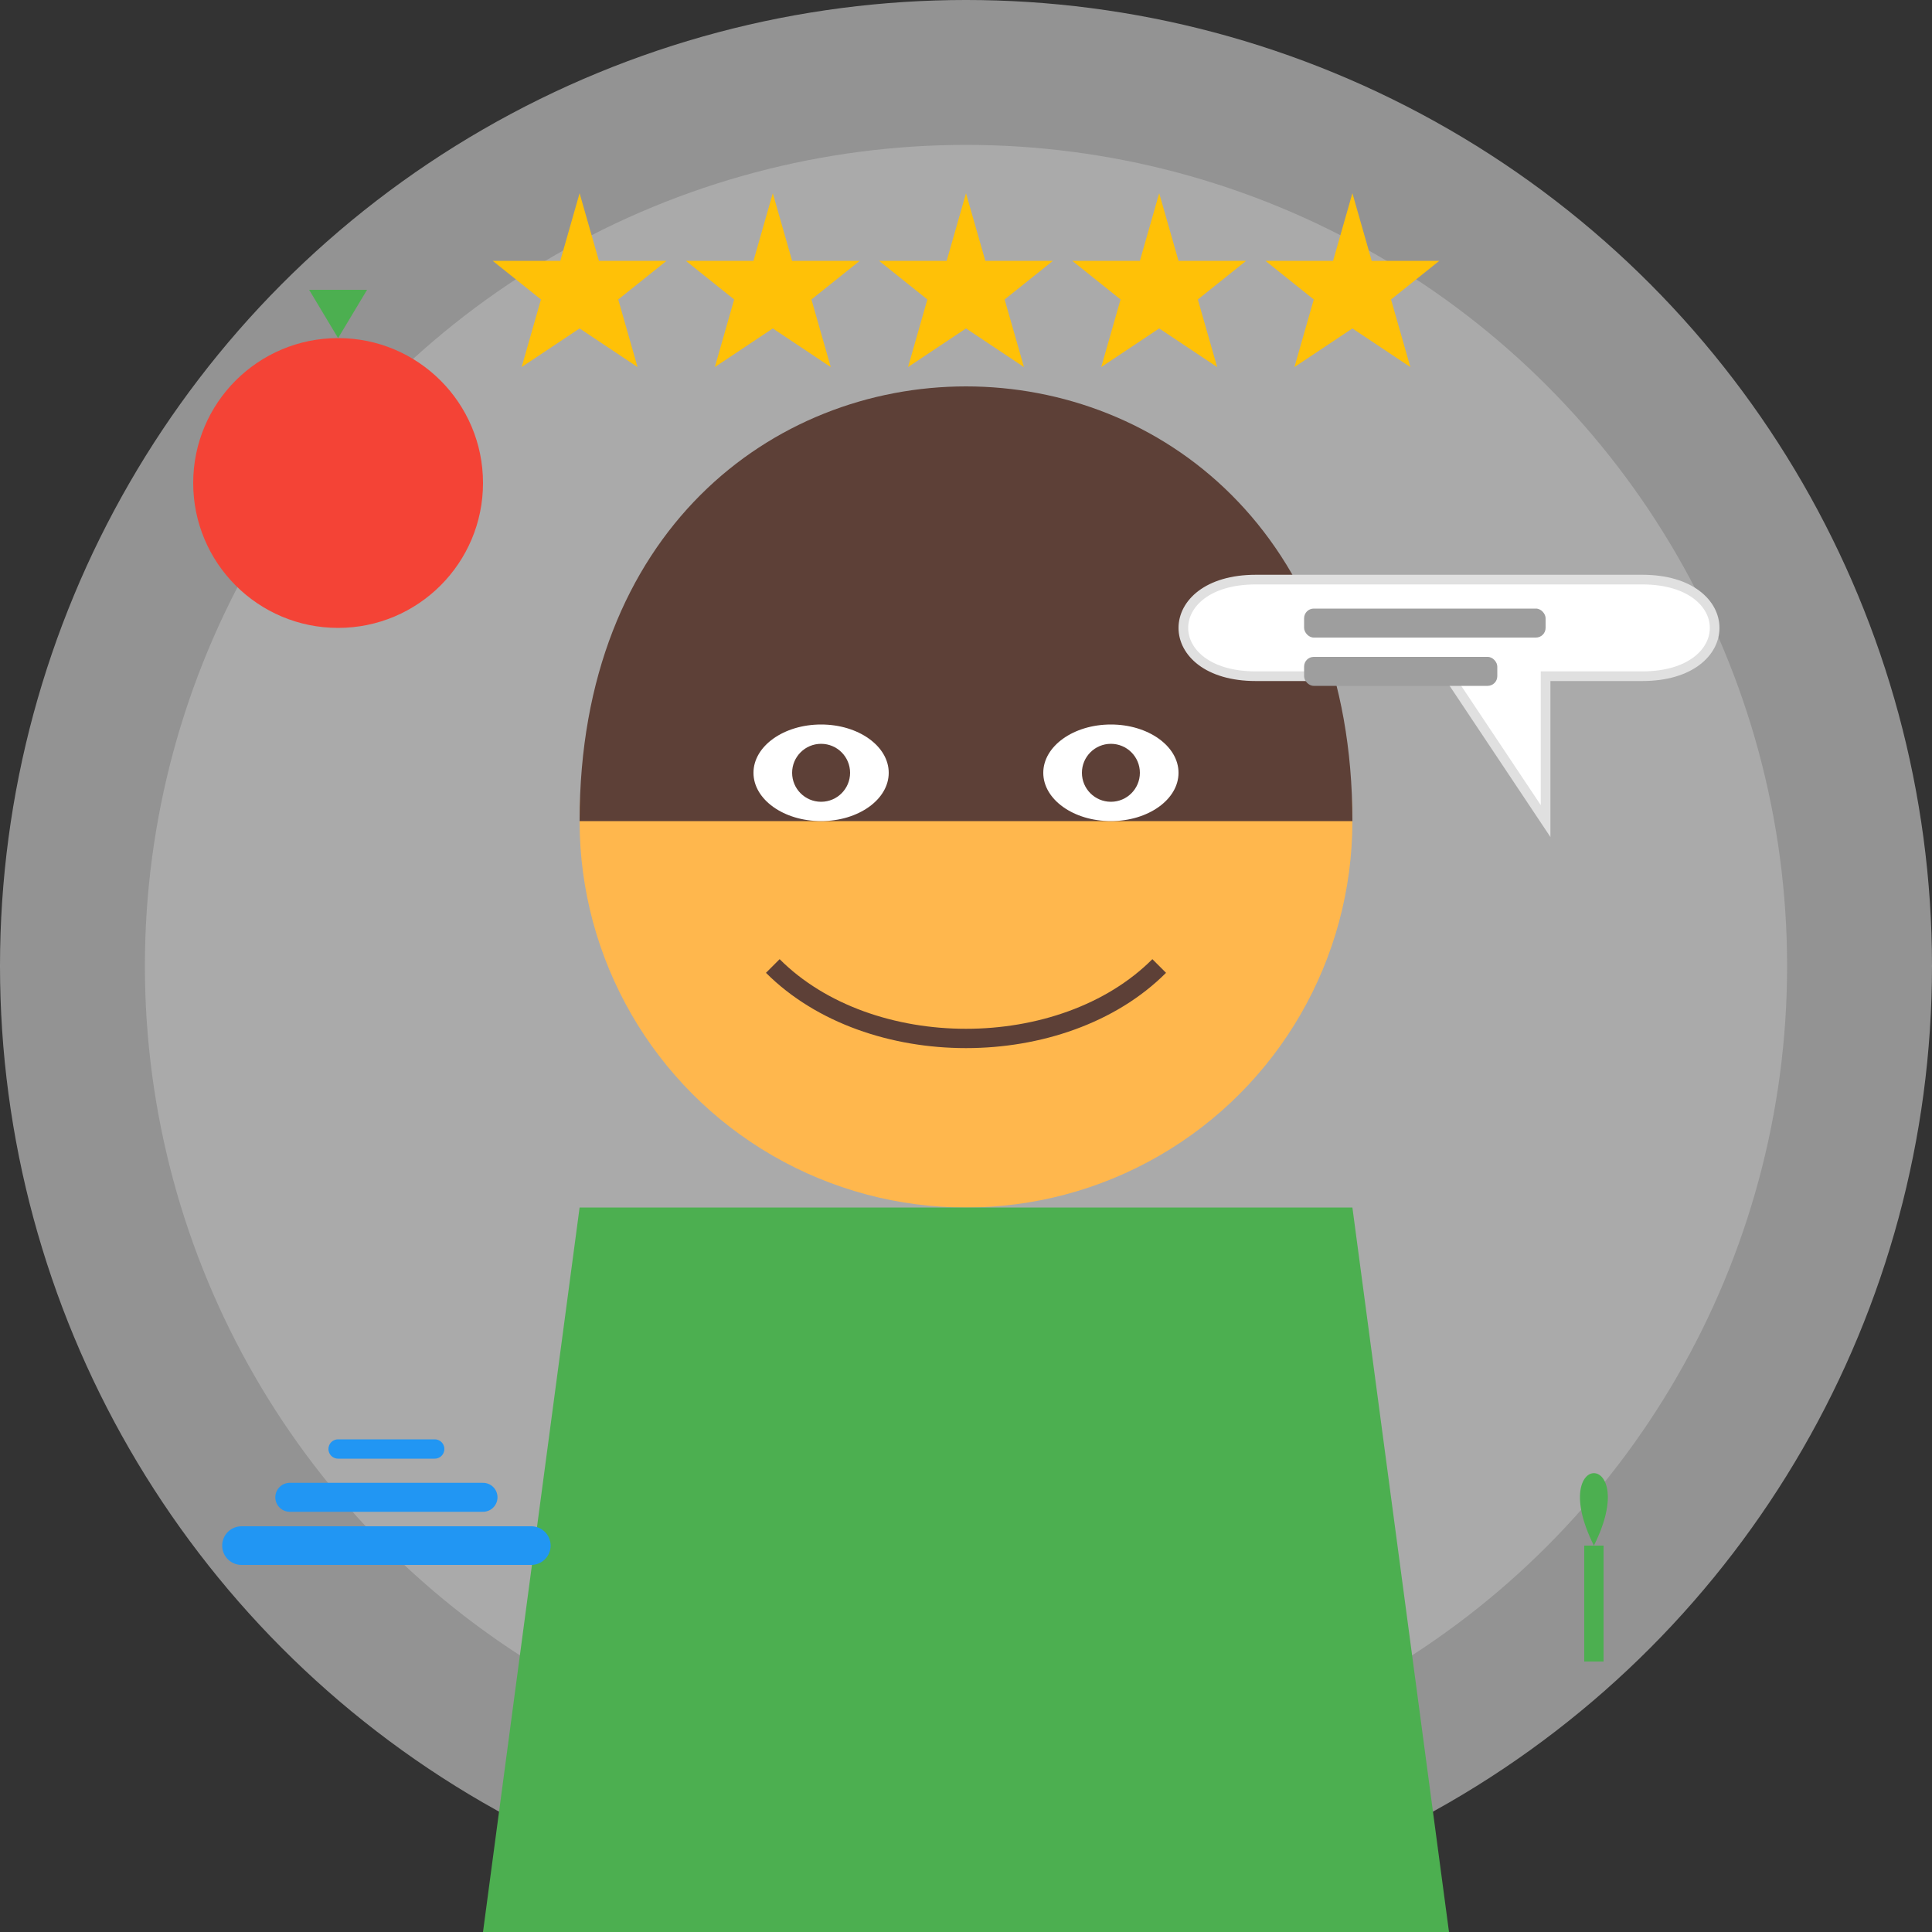 <?xml version="1.0" encoding="UTF-8"?>
<svg width="200" height="200" viewBox="0 0 200 200" xmlns="http://www.w3.org/2000/svg">
  <rect x="0" y="0" width="200" height="200" fill="#333333" stroke="none"/>
  <!-- Reviews icon - стилизованный профиль клиента -->
  
  <!-- Фон -->
  <circle cx="100" cy="100" r="100" fill="#f5f5f5" opacity="0.5"/>
  <circle cx="100" cy="100" r="85" fill="#e0e0e0" opacity="0.3"/>
  
  <!-- Стилизованный профиль пользователя -->
  <g transform="translate(100, 85)">
    <!-- Голова -->
    <circle cx="0" cy="0" r="40" fill="#ffb74d"/>
    
    <!-- Волосы -->
    <path d="M-40,0 C-40,-30 -20,-45 0,-45 C20,-45 40,-30 40,0" fill="#5d4037"/>
    
    <!-- Лицо -->
    <g>
      <!-- Глаза -->
      <g>
        <ellipse cx="-15" cy="-5" rx="7" ry="5" fill="#ffffff"/>
        <ellipse cx="15" cy="-5" rx="7" ry="5" fill="#ffffff"/>
        <circle cx="-15" cy="-5" r="3" fill="#5d4037"/>
        <circle cx="15" cy="-5" r="3" fill="#5d4037"/>
      </g>
      
      <!-- Брови -->
      <path d="M-25,-15 C-20,-20 -10,-20 -5,-15" stroke="#5d4037" stroke-width="2" fill="none"/>
      <path d="M25,-15 C20,-20 10,-20 5,-15" stroke="#5d4037" stroke-width="2" fill="none"/>
      
      <!-- Улыбка -->
      <path d="M-20,15 C-10,25 10,25 20,15" stroke="#5d4037" stroke-width="2" fill="none"/>
    </g>
  </g>
  
  <!-- Нижняя часть (туловище) -->
  <path d="M60,125 L140,125 L150,200 L50,200 Z" fill="#4caf50"/>
  
  <!-- Звезды рейтинга -->
  <g transform="translate(100, 30)">
    <g transform="translate(-40, 0)">
      <path d="M0,-10 L2,-3 L9,-3 L4,1 L6,8 L0,4 L-6,8 L-4,1 L-9,-3 L-2,-3 Z" fill="#ffc107"/>
    </g>
    <g transform="translate(-20, 0)">
      <path d="M0,-10 L2,-3 L9,-3 L4,1 L6,8 L0,4 L-6,8 L-4,1 L-9,-3 L-2,-3 Z" fill="#ffc107"/>
    </g>
    <g transform="translate(0, 0)">
      <path d="M0,-10 L2,-3 L9,-3 L4,1 L6,8 L0,4 L-6,8 L-4,1 L-9,-3 L-2,-3 Z" fill="#ffc107"/>
    </g>
    <g transform="translate(20, 0)">
      <path d="M0,-10 L2,-3 L9,-3 L4,1 L6,8 L0,4 L-6,8 L-4,1 L-9,-3 L-2,-3 Z" fill="#ffc107"/>
    </g>
    <g transform="translate(40, 0)">
      <path d="M0,-10 L2,-3 L9,-3 L4,1 L6,8 L0,4 L-6,8 L-4,1 L-9,-3 L-2,-3 Z" fill="#ffc107"/>
    </g>
  </g>
  
  <!-- Облако с текстом отзыва -->
  <g transform="translate(150, 80)">
    <path d="M-20,-20 L20,-20 C30,-20 30,-10 20,-10 L10,-10 L10,5 L0,-10 L-20,-10 C-30,-10 -30,-20 -20,-20 Z" fill="#ffffff" stroke="#e0e0e0" stroke-width="1"/>
    
    <!-- Стилизованный текст -->
    <rect x="-15" y="-17" width="25" height="3" rx="1" fill="#9e9e9e"/>
    <rect x="-15" y="-12" width="20" height="3" rx="1" fill="#9e9e9e"/>
  </g>
  
  <!-- Элементы здорового образа жизни вокруг -->
  <g transform="translate(35, 50)">
    <circle cx="0" cy="0" r="15" fill="#f44336"/>      <!-- Яблоко -->
    <path d="M0,-15 L-3,-20 L3,-20 Z" fill="#4caf50"/> <!-- Стебель яблока -->
  </g>
  
  <g transform="translate(165, 160)">
    <path d="M0,0 C-5,-10 5,-10 0,0 Z" fill="#4caf50"/>  <!-- Листья -->
    <path d="M0,0 L0,12" stroke="#4caf50" stroke-width="2"/> <!-- Стебель -->
  </g>
  
  <g transform="translate(40, 160)">
    <path d="M-15,0 L15,0" stroke="#2196f3" stroke-width="4" stroke-linecap="round"/> <!-- Вода -->
    <path d="M-10,-5 L10,-5" stroke="#2196f3" stroke-width="3" stroke-linecap="round"/> <!-- Вода -->
    <path d="M-5,-10 L5,-10" stroke="#2196f3" stroke-width="2" stroke-linecap="round"/> <!-- Вода -->
  </g>
</svg>